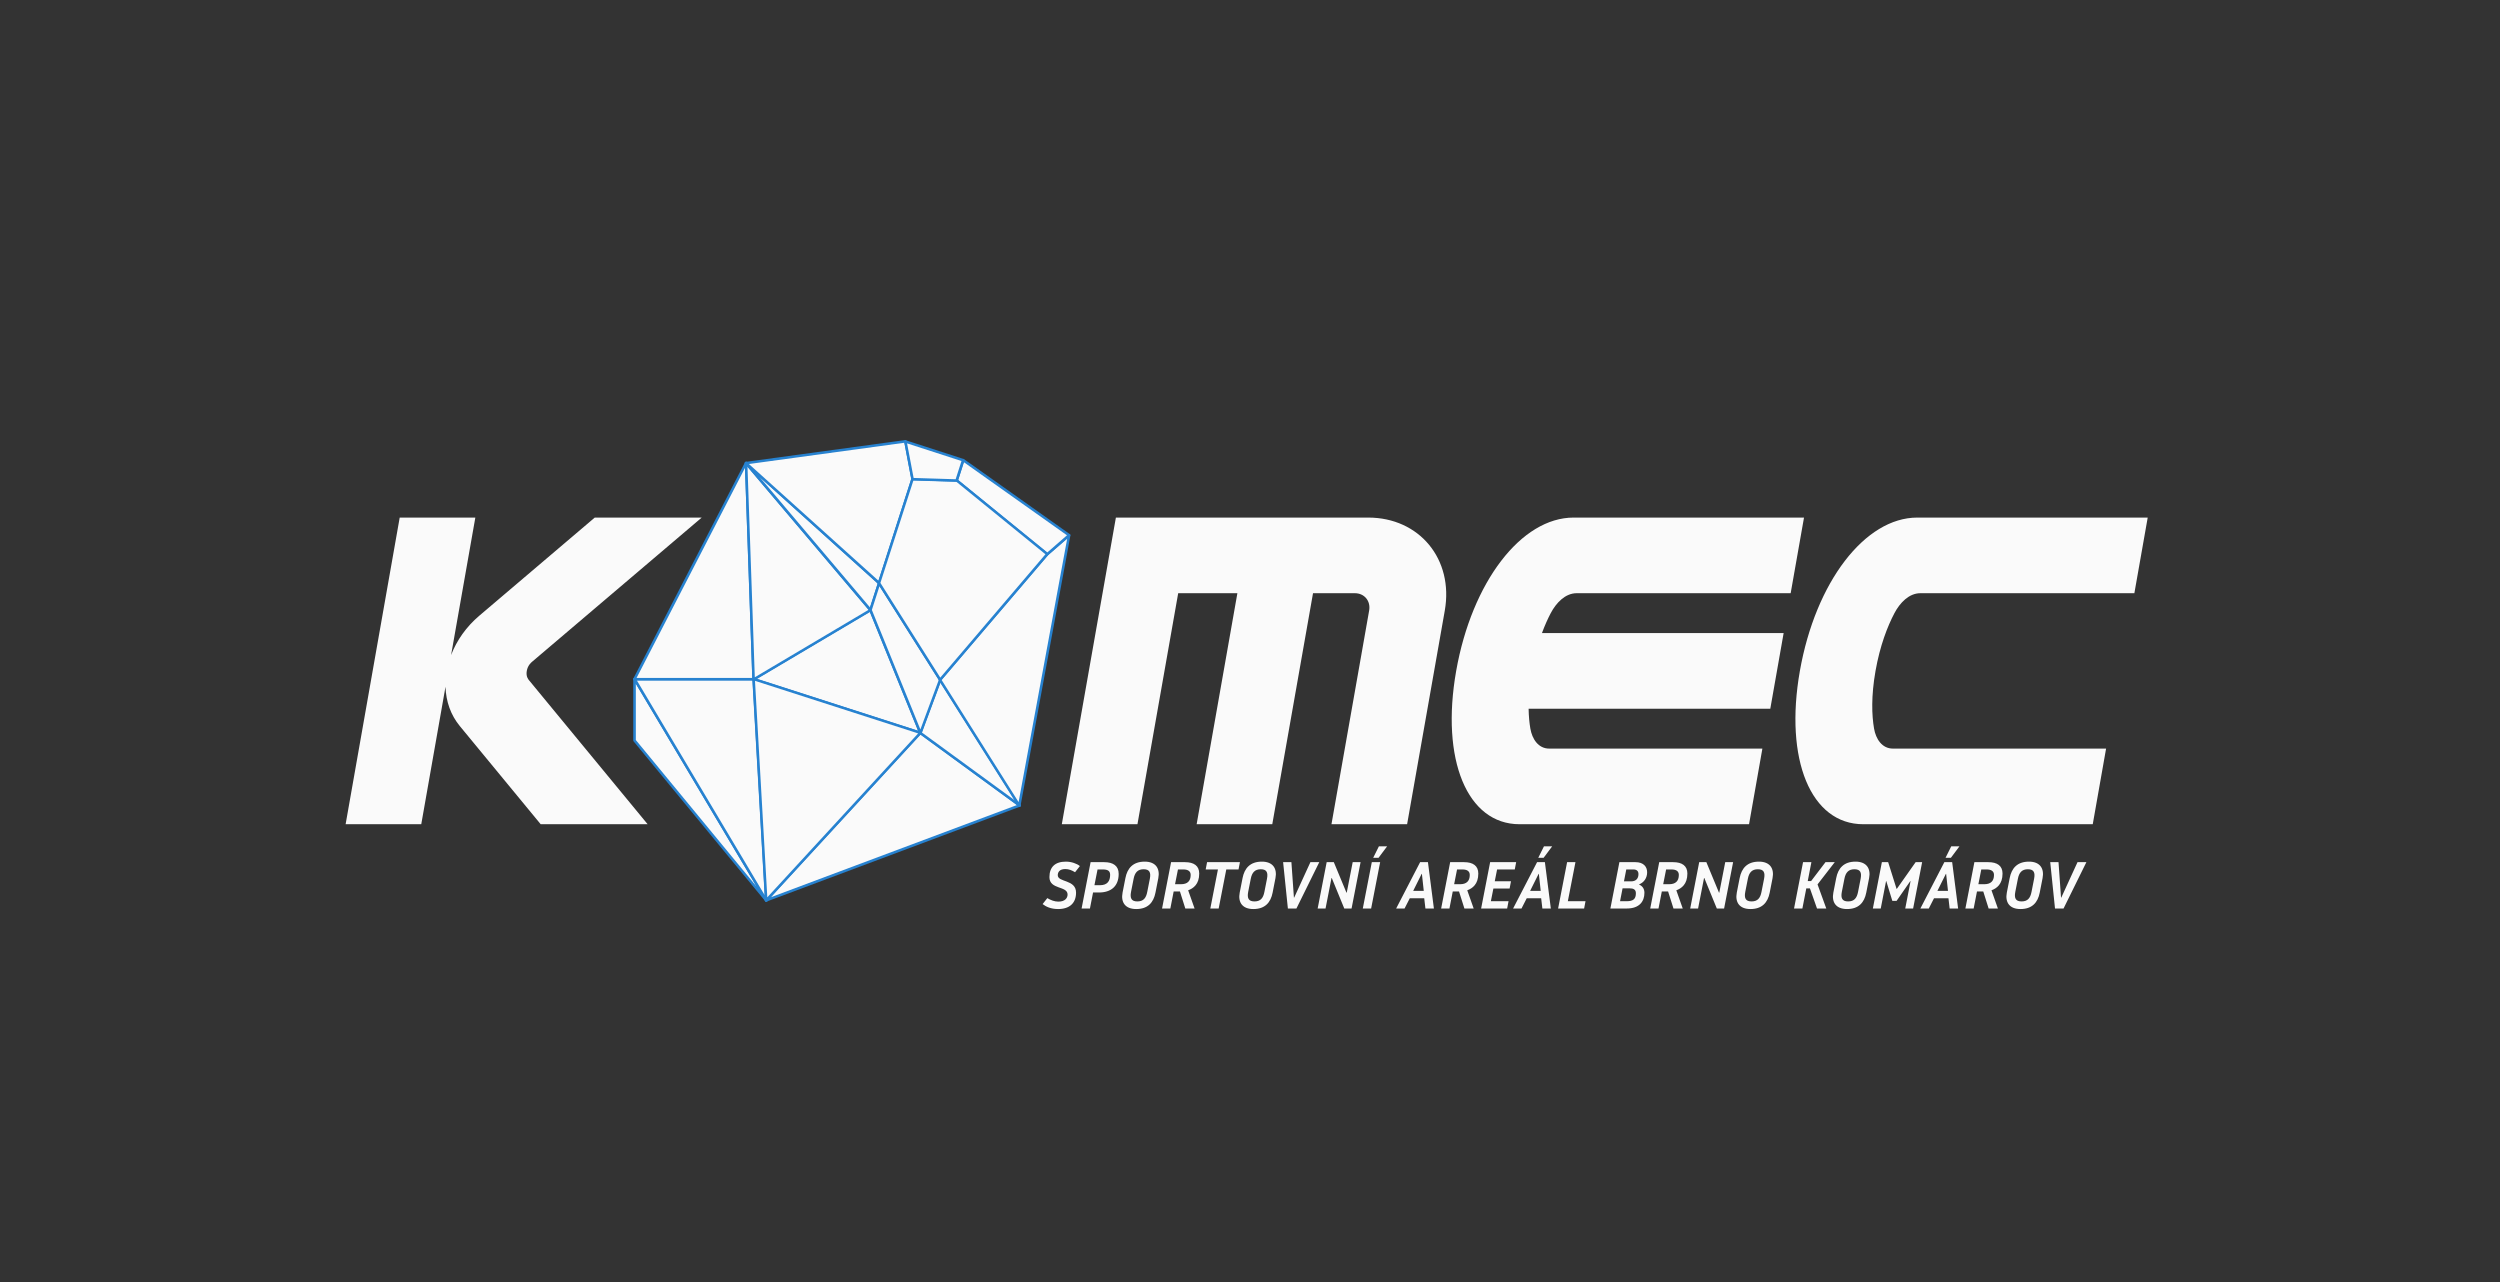 <?xml version="1.0" encoding="UTF-8" standalone="no"?>
<!DOCTYPE svg PUBLIC "-//W3C//DTD SVG 1.1//EN" "http://www.w3.org/Graphics/SVG/1.1/DTD/svg11.dtd">
<svg width="100%" height="100%" viewBox="0 0 967 496" version="1.1" xmlns="http://www.w3.org/2000/svg" xmlns:xlink="http://www.w3.org/1999/xlink" xml:space="preserve" xmlns:serif="http://www.serif.com/" style="fill-rule:evenodd;clip-rule:evenodd;stroke-linejoin:round;stroke-miterlimit:2;">
    <rect x="0" y="0" width="967" height="496" fill="#333333" stroke="none"/>
    <g transform="matrix(1,0,0,1,-10549.5,-17550.4)">
        <g id="komec" transform="matrix(4.833,0,0,4.957,10549.5,17550.4)">
            <rect x="0" y="0" width="200" height="100" style="fill:none;"/>
            <g transform="matrix(0.318,0,0,0.31,50.784,70.261)">
                <path d="M0,-55.727L33.165,0L0,-40.261L0,-55.727Z" style="fill:rgb(250,250,250);fill-rule:nonzero;stroke:rgb(39,130,208);stroke-width:0.65px;"/>
            </g>
            <g transform="matrix(0.318,0,0,0.31,73.653,70.261)">
                <path d="M0,-42.191L-38.826,0L25.016,-23.918L0,-42.191Z" style="fill:rgb(250,250,250);fill-rule:nonzero;stroke:rgb(39,130,208);stroke-width:0.65px;"/>
            </g>
            <g transform="matrix(0.318,0,0,0.31,69.658,57.195)">
                <path d="M0,-30.977L-29.421,-13.535L12.577,0L0,-30.977Z" style="fill:rgb(250,250,250);fill-rule:nonzero;stroke:rgb(39,130,208);stroke-width:0.65px;"/>
            </g>
            <g transform="matrix(0.318,0,0,0.31,50.784,70.261)">
                <path d="M0,-55.727L29.993,-55.726L33.165,0L0,-55.727Z" style="fill:rgb(250,250,250);fill-rule:nonzero;stroke:rgb(39,130,208);stroke-width:0.65px;"/>
            </g>
            <g transform="matrix(0.318,0,0,0.31,59.712,53.003)">
                <path d="M0,-54.442L1.889,0L-28.103,-0.001L0,-54.442Z" style="fill:rgb(250,250,250);fill-rule:nonzero;stroke:rgb(39,130,208);stroke-width:0.65px;"/>
            </g>
            <g transform="matrix(0.318,0,0,0.31,60.312,36.143)">
                <path d="M0,54.442L29.423,36.998L-1.889,0L0,54.442Z" style="fill:rgb(250,250,250);fill-rule:nonzero;stroke:rgb(39,130,208);stroke-width:0.65px;"/>
            </g>
            <g transform="matrix(0.318,0,0,0.31,59.712,47.601)">
                <path d="M0,-37L31.312,0L33.493,-6.772L0,-37Z" style="fill:rgb(250,250,250);fill-rule:nonzero;stroke:rgb(39,130,208);stroke-width:0.65px;"/>
            </g>
            <g transform="matrix(0.318,0,0,0.31,75.239,62.854)">
                <path d="M0,-31.68L-4.993,-18.276L20.025,0L0,-31.68Z" style="fill:rgb(250,250,250);fill-rule:nonzero;stroke:rgb(39,130,208);stroke-width:0.65px;"/>
            </g>
            <g transform="matrix(-0.097,0.295,0.302,0.095,78.799,51.194)">
                <path d="M-9.337,-30.947L-2.223,-30.947L23.407,-9.479L9.116,-8.836L-9.337,-30.947Z" style="fill:rgb(250,250,250);fill-rule:nonzero;stroke:rgb(39,130,208);stroke-width:0.65px;"/>
            </g>
            <g transform="matrix(0.24,-0.203,-0.208,-0.234,76.879,43.291)">
                <path d="M16.556,-14.195L23.899,-14.195L-30.207,-57.432L-24.546,-20.385L16.556,-14.195Z" style="fill:rgb(250,250,250);fill-rule:nonzero;stroke:rgb(39,130,208);stroke-width:0.65px;"/>
            </g>
            <g transform="matrix(-0.315,0.042,0.043,0.307,61.102,46.253)">
                <path d="M-40.561,-32.939L-0.059,-32.939L-29.178,1.524L-41.066,-23.288L-40.561,-32.939Z" style="fill:rgb(250,250,250);fill-rule:nonzero;stroke:rgb(39,130,208);stroke-width:0.65px;"/>
            </g>
            <g transform="matrix(0.259,0.179,0.183,-0.253,79.989,34.342)">
                <path d="M-4.543,-9.405L28.157,-9.405L26.413,-16.538L-2.927,-14.553L-4.543,-9.405Z" style="fill:rgb(250,250,250);fill-rule:nonzero;stroke:rgb(39,130,208);stroke-width:0.65px;"/>
            </g>
            <g transform="matrix(0.318,0,0,0.31,60.312,70.26)">
                <path d="M0,-55.724L41.998,-42.19L3.172,0L0,-55.724Z" style="fill:rgb(250,250,250);fill-rule:nonzero;stroke:rgb(39,130,208);stroke-width:0.65px;"/>
            </g>
            <g transform="matrix(0.318,0,0,0.31,73.032,53.043)">
                <path d="M0,-50.529L11.109,-50.192L33.917,-31.632L6.949,0L-8.439,-24.342L0,-50.529Z" style="fill:rgb(250,250,250);fill-rule:nonzero;stroke:rgb(39,130,208);stroke-width:0.65px;"/>
            </g>
            <g transform="matrix(-0.097,0.295,0.302,0.095,74.132,38.143)">
                <path d="M-9.717,6.643L-4.323,6.643L-1.244,-4.035L-9.732,-8.655L-9.717,6.643Z" style="fill:rgb(250,250,250);fill-rule:nonzero;stroke:rgb(39,130,208);stroke-width:0.65px;"/>
            </g>
            <g transform="matrix(0.318,0,0,0.31,126.088,44.045)">
                <path d="M0,74.937L-2.1,74.937L-4.365,86.603L2.184,86.603L2.533,84.77L-1.916,84.77L0,74.937ZM13.992,79.77L12.209,79.77L12.793,76.77L14.576,76.77C15.459,76.77 15.859,77.221 15.859,77.937C15.859,79.003 15.293,79.77 13.992,79.77M12.844,84.77L11.225,84.77L11.859,81.52L13.592,81.52C14.625,81.52 15.209,81.836 15.209,82.754C15.209,84.252 14.51,84.77 12.844,84.77M18.043,77.487C18.043,76.071 17.109,74.937 15.127,74.937L11.059,74.937L8.793,86.603L12.926,86.603C16.076,86.603 17.359,84.836 17.359,82.654C17.359,81.636 16.859,80.937 16.025,80.587L16.043,80.521C17.26,80.038 18.043,78.904 18.043,77.487M36.197,82.621L36.131,82.621L32.947,74.937L31.146,74.937L28.881,86.603L30.863,86.603L32.363,78.919L32.43,78.919L35.58,86.603L37.412,86.603L39.68,74.937L37.697,74.937L36.197,82.621ZM23.586,80.487L22.086,80.487L22.82,76.77L24.152,76.77C25.336,76.77 26.02,77.204 26.02,78.153C26.02,79.738 25.152,80.487 23.586,80.487M28.17,77.804C28.17,75.855 26.836,74.937 24.602,74.937L21.086,74.937L18.82,86.603L20.902,86.603L21.736,82.32L23.32,82.32L24.67,86.603L27.002,86.603L25.387,82.02C26.686,81.537 28.17,80.503 28.17,77.804M-29.031,80.487L-30.531,80.487L-29.797,76.77L-28.465,76.77C-27.281,76.77 -26.598,77.204 -26.598,78.153C-26.598,79.738 -27.465,80.487 -29.031,80.487M-24.449,77.804C-24.449,75.855 -25.783,74.937 -28.016,74.937L-31.531,74.937L-33.799,86.603L-31.715,86.603L-30.881,82.32L-29.299,82.32L-27.947,86.603L-25.615,86.603L-27.23,82.02C-25.932,81.537 -24.449,80.503 -24.449,77.804M-11.408,82.17L-9.275,77.887L-9.209,77.887L-8.742,82.17L-11.408,82.17ZM-9.658,74.937L-15.691,86.603L-13.576,86.603L-12.26,84.02L-8.627,84.02L-8.326,86.603L-6.193,86.603L-7.691,74.937L-9.658,74.937ZM-19.721,76.77L-15.271,76.77L-14.922,74.937L-21.471,74.937L-23.738,86.603L-17.188,86.603L-16.838,84.77L-21.287,84.77L-20.654,81.57L-16.57,81.57L-16.221,79.738L-20.305,79.738L-19.721,76.77ZM-9.359,73.837L-8.01,73.837L-5.859,70.954L-7.926,70.954L-9.359,73.837ZM115.432,79.12L114.781,82.419C114.482,83.987 113.799,84.82 112.281,84.82C110.781,84.82 110.398,83.987 110.699,82.419L111.35,79.12C111.648,77.57 112.365,76.72 113.865,76.72C115.381,76.72 115.732,77.57 115.432,79.12M114.148,74.804C111.199,74.804 109.766,76.455 109.283,78.954L108.566,82.603C108.1,85.02 109.215,86.737 112,86.737C114.932,86.737 116.365,85.103 116.85,82.603L117.564,78.954C118.031,76.554 116.932,74.804 114.148,74.804M-40.842,82.17L-38.709,77.887L-38.643,77.887L-38.176,82.17L-40.842,82.17ZM-39.092,74.937L-45.123,86.603L-43.008,86.603L-41.691,84.02L-38.059,84.02L-37.76,86.603L-35.625,86.603L-37.125,74.937L-39.092,74.937ZM102.904,80.487L101.406,80.487L102.139,76.77L103.471,76.77C104.654,76.77 105.338,77.204 105.338,78.153C105.338,79.738 104.471,80.487 102.904,80.487M107.488,77.804C107.488,75.855 106.154,74.937 103.92,74.937L100.404,74.937L98.139,86.603L100.221,86.603L101.055,82.32L102.639,82.32L103.988,86.603L106.32,86.603L104.705,82.02C106.004,81.537 107.488,80.503 107.488,77.804M122.275,83.853L122.209,83.853L121.576,74.937L119.492,74.937L120.693,86.603L122.842,86.603L128.592,74.937L126.359,74.937L122.275,83.853ZM47.473,79.12L46.822,82.419C46.523,83.987 45.84,84.82 44.322,84.82C42.822,84.82 42.439,83.987 42.74,82.419L43.391,79.12C43.689,77.57 44.406,76.72 45.906,76.72C47.422,76.72 47.773,77.57 47.473,79.12M46.189,74.804C43.24,74.804 41.807,76.455 41.322,78.954L40.607,82.603C40.141,85.02 41.256,86.737 44.041,86.737C46.973,86.737 48.406,85.103 48.891,82.603L49.605,78.954C50.072,76.554 48.973,74.804 46.189,74.804M71.773,79.12L71.125,82.419C70.824,83.987 70.143,84.82 68.625,84.82C67.125,84.82 66.742,83.987 67.041,82.419L67.691,79.12C67.99,77.57 68.707,76.72 70.207,76.72C71.725,76.72 72.074,77.57 71.773,79.12M70.492,74.804C67.541,74.804 66.107,76.455 65.625,78.954L64.908,82.603C64.441,85.02 65.559,86.737 68.342,86.737C71.275,86.737 72.709,85.103 73.191,82.603L73.908,78.954C74.375,76.554 73.273,74.804 70.492,74.804M93.143,73.837L94.494,73.837L96.643,70.954L94.576,70.954L93.143,73.837ZM85.617,74.937L80.885,81.654L80.818,81.654L78.703,74.937L77.119,74.937L74.852,86.603L76.836,86.603L78.17,79.72L78.234,79.72L79.752,84.687L80.818,84.687L84.268,79.72L84.336,79.72L83.002,86.603L84.984,86.603L87.252,74.937L85.617,74.937ZM91.094,82.17L93.227,77.887L93.293,77.887L93.76,82.17L91.094,82.17ZM92.844,74.937L86.811,86.603L88.928,86.603L90.244,84.02L93.877,84.02L94.176,86.603L96.309,86.603L94.811,74.937L92.844,74.937ZM65.264,74.937L62.93,74.937L59.314,79.687L58.463,79.687L59.381,74.937L57.281,74.937L55.014,86.603L57.113,86.603L58.098,81.537L59.014,81.537L60.797,86.603L63.131,86.603L60.93,80.537L65.264,74.937ZM-77.633,79.12L-78.283,82.419C-78.582,83.987 -79.266,84.82 -80.783,84.82C-82.283,84.82 -82.665,83.987 -82.366,82.419L-81.716,79.12C-81.416,77.57 -80.699,76.72 -79.199,76.72C-77.684,76.72 -77.332,77.57 -77.633,79.12M-78.916,74.804C-81.866,74.804 -83.3,76.455 -83.783,78.954L-84.499,82.603C-84.966,85.02 -83.849,86.737 -81.064,86.737C-78.133,86.737 -76.699,85.103 -76.215,82.603L-75.5,78.954C-75.033,76.554 -76.133,74.804 -78.916,74.804M-66.705,74.937L-70.789,83.853L-70.855,83.853L-71.488,74.937L-73.572,74.937L-72.373,86.603L-70.223,86.603L-64.473,74.937L-66.705,74.937ZM-92.711,74.937L-93.061,76.77L-89.977,76.77L-91.894,86.603L-89.794,86.603L-87.877,76.77L-84.795,76.77L-84.444,74.937L-92.711,74.937ZM-99.272,80.487L-100.772,80.487L-100.039,76.77L-98.705,76.77C-97.522,76.77 -96.839,77.204 -96.839,78.153C-96.839,79.738 -97.706,80.487 -99.272,80.487M-94.688,77.804C-94.688,75.855 -96.022,74.937 -98.255,74.937L-101.771,74.937L-104.039,86.603L-101.955,86.603L-101.122,82.32L-99.539,82.32L-98.189,86.603L-95.856,86.603L-97.472,82.02C-96.172,81.537 -94.688,80.503 -94.688,77.804M-107.115,79.12L-107.765,82.419C-108.065,83.987 -108.749,84.82 -110.265,84.82C-111.765,84.82 -112.148,83.987 -111.849,82.419L-111.199,79.12C-110.898,77.57 -110.182,76.72 -108.682,76.72C-107.165,76.72 -106.815,77.57 -107.115,79.12M-108.398,74.804C-111.348,74.804 -112.782,76.455 -113.265,78.954L-113.982,82.603C-114.448,85.02 -113.332,86.737 -110.548,86.737C-107.615,86.737 -106.182,85.103 -105.699,82.603L-104.982,78.954C-104.516,76.554 -105.615,74.804 -108.398,74.804M-57.563,82.621L-57.629,82.621L-60.813,74.937L-62.611,74.937L-64.879,86.603L-62.895,86.603L-61.395,78.919L-61.328,78.919L-58.18,86.603L-56.346,86.603L-54.078,74.937L-56.063,74.937L-57.563,82.621ZM-128.403,76.67C-127.503,76.67 -126.771,76.97 -125.937,77.47L-124.72,75.919C-125.487,75.304 -126.836,74.804 -128.237,74.804C-130.953,74.804 -132.386,76.155 -132.386,78.704C-132.386,81.904 -127.82,80.853 -127.82,83.086C-127.82,83.969 -128.47,84.871 -130.137,84.871C-131.12,84.871 -132.07,84.488 -132.919,83.987L-134.103,85.487C-133.27,86.137 -132.037,86.737 -130.203,86.737C-127.287,86.737 -125.687,85.219 -125.687,82.603C-125.687,79.237 -130.287,80.07 -130.287,78.22C-130.287,77.587 -129.954,76.67 -128.403,76.67M-50.902,73.837L-49.553,73.837L-47.402,70.954L-49.469,70.954L-50.902,73.837ZM-119.659,80.737L-121.059,80.737L-120.275,76.77L-118.992,76.77C-117.676,76.77 -117.109,77.137 -117.109,78.136C-117.109,79.638 -117.759,80.737 -119.659,80.737M-118.593,74.937L-122.025,74.937L-124.292,86.603L-122.192,86.603L-121.409,82.571L-119.926,82.571C-116.926,82.571 -114.959,81.037 -114.959,77.887C-114.959,75.871 -116.343,74.937 -118.593,74.937M-53.518,86.603L-51.42,86.603L-49.152,74.937L-51.252,74.937L-53.518,86.603ZM-262.538,24.449L-219.895,-11.8L-246.815,-11.8L-275.886,12.913C-279.123,15.664 -281.555,19.089 -282.975,22.814L-276.872,-11.8L-295.908,-11.8L-309.518,65.387L-290.482,65.387L-284.379,30.774C-284.272,34.5 -283.047,37.925 -280.781,40.675L-260.426,65.387L-233.506,65.387L-263.368,29.137C-263.586,28.872 -264.167,28.166 -263.925,26.794C-263.684,25.422 -262.851,24.717 -262.538,24.449M80.283,12.254C81.645,9.673 83.934,7.236 86.809,7.236L140.668,7.236L144.025,-11.8L86.039,-11.8C72.857,-11.8 60.428,4.431 56.484,26.794C52.541,49.156 59.248,65.387 72.43,65.387L130.193,65.387L133.549,46.351L79.912,46.351C77.137,46.351 75.607,43.914 75.156,41.334C74.572,37.991 74.404,33.13 75.521,26.794C76.639,20.458 78.521,15.599 80.283,12.254M0.307,7.236L54.166,7.236L57.523,-11.8L-0.463,-11.8C-13.645,-11.8 -26.074,4.431 -30.018,26.794C-33.961,49.156 -27.254,65.387 -14.072,65.387L43.691,65.387L47.047,46.351L-6.59,46.351C-9.367,46.351 -10.895,43.914 -11.346,41.334C-11.59,39.932 -11.754,38.246 -11.789,36.313L49.039,36.313L52.396,17.277L-8.432,17.277C-7.715,15.343 -6.957,13.658 -6.219,12.254C-4.857,9.673 -2.568,7.236 0.307,7.236M-99.98,7.236L-85.083,7.236L-95.336,65.387L-76.301,65.387L-66.047,7.236L-55.523,7.236C-53.111,7.236 -51.496,9.197 -51.922,11.607L-61.404,65.387L-42.367,65.387L-32.883,11.608L-32.885,11.607C-30.609,-1.299 -39.26,-11.8 -52.166,-11.8L-115.66,-11.8L-129.27,65.387L-110.234,65.387L-99.98,7.236Z" style="fill:rgb(250,250,250);fill-rule:nonzero;"/>
            </g>
        </g>
    </g>
</svg>
